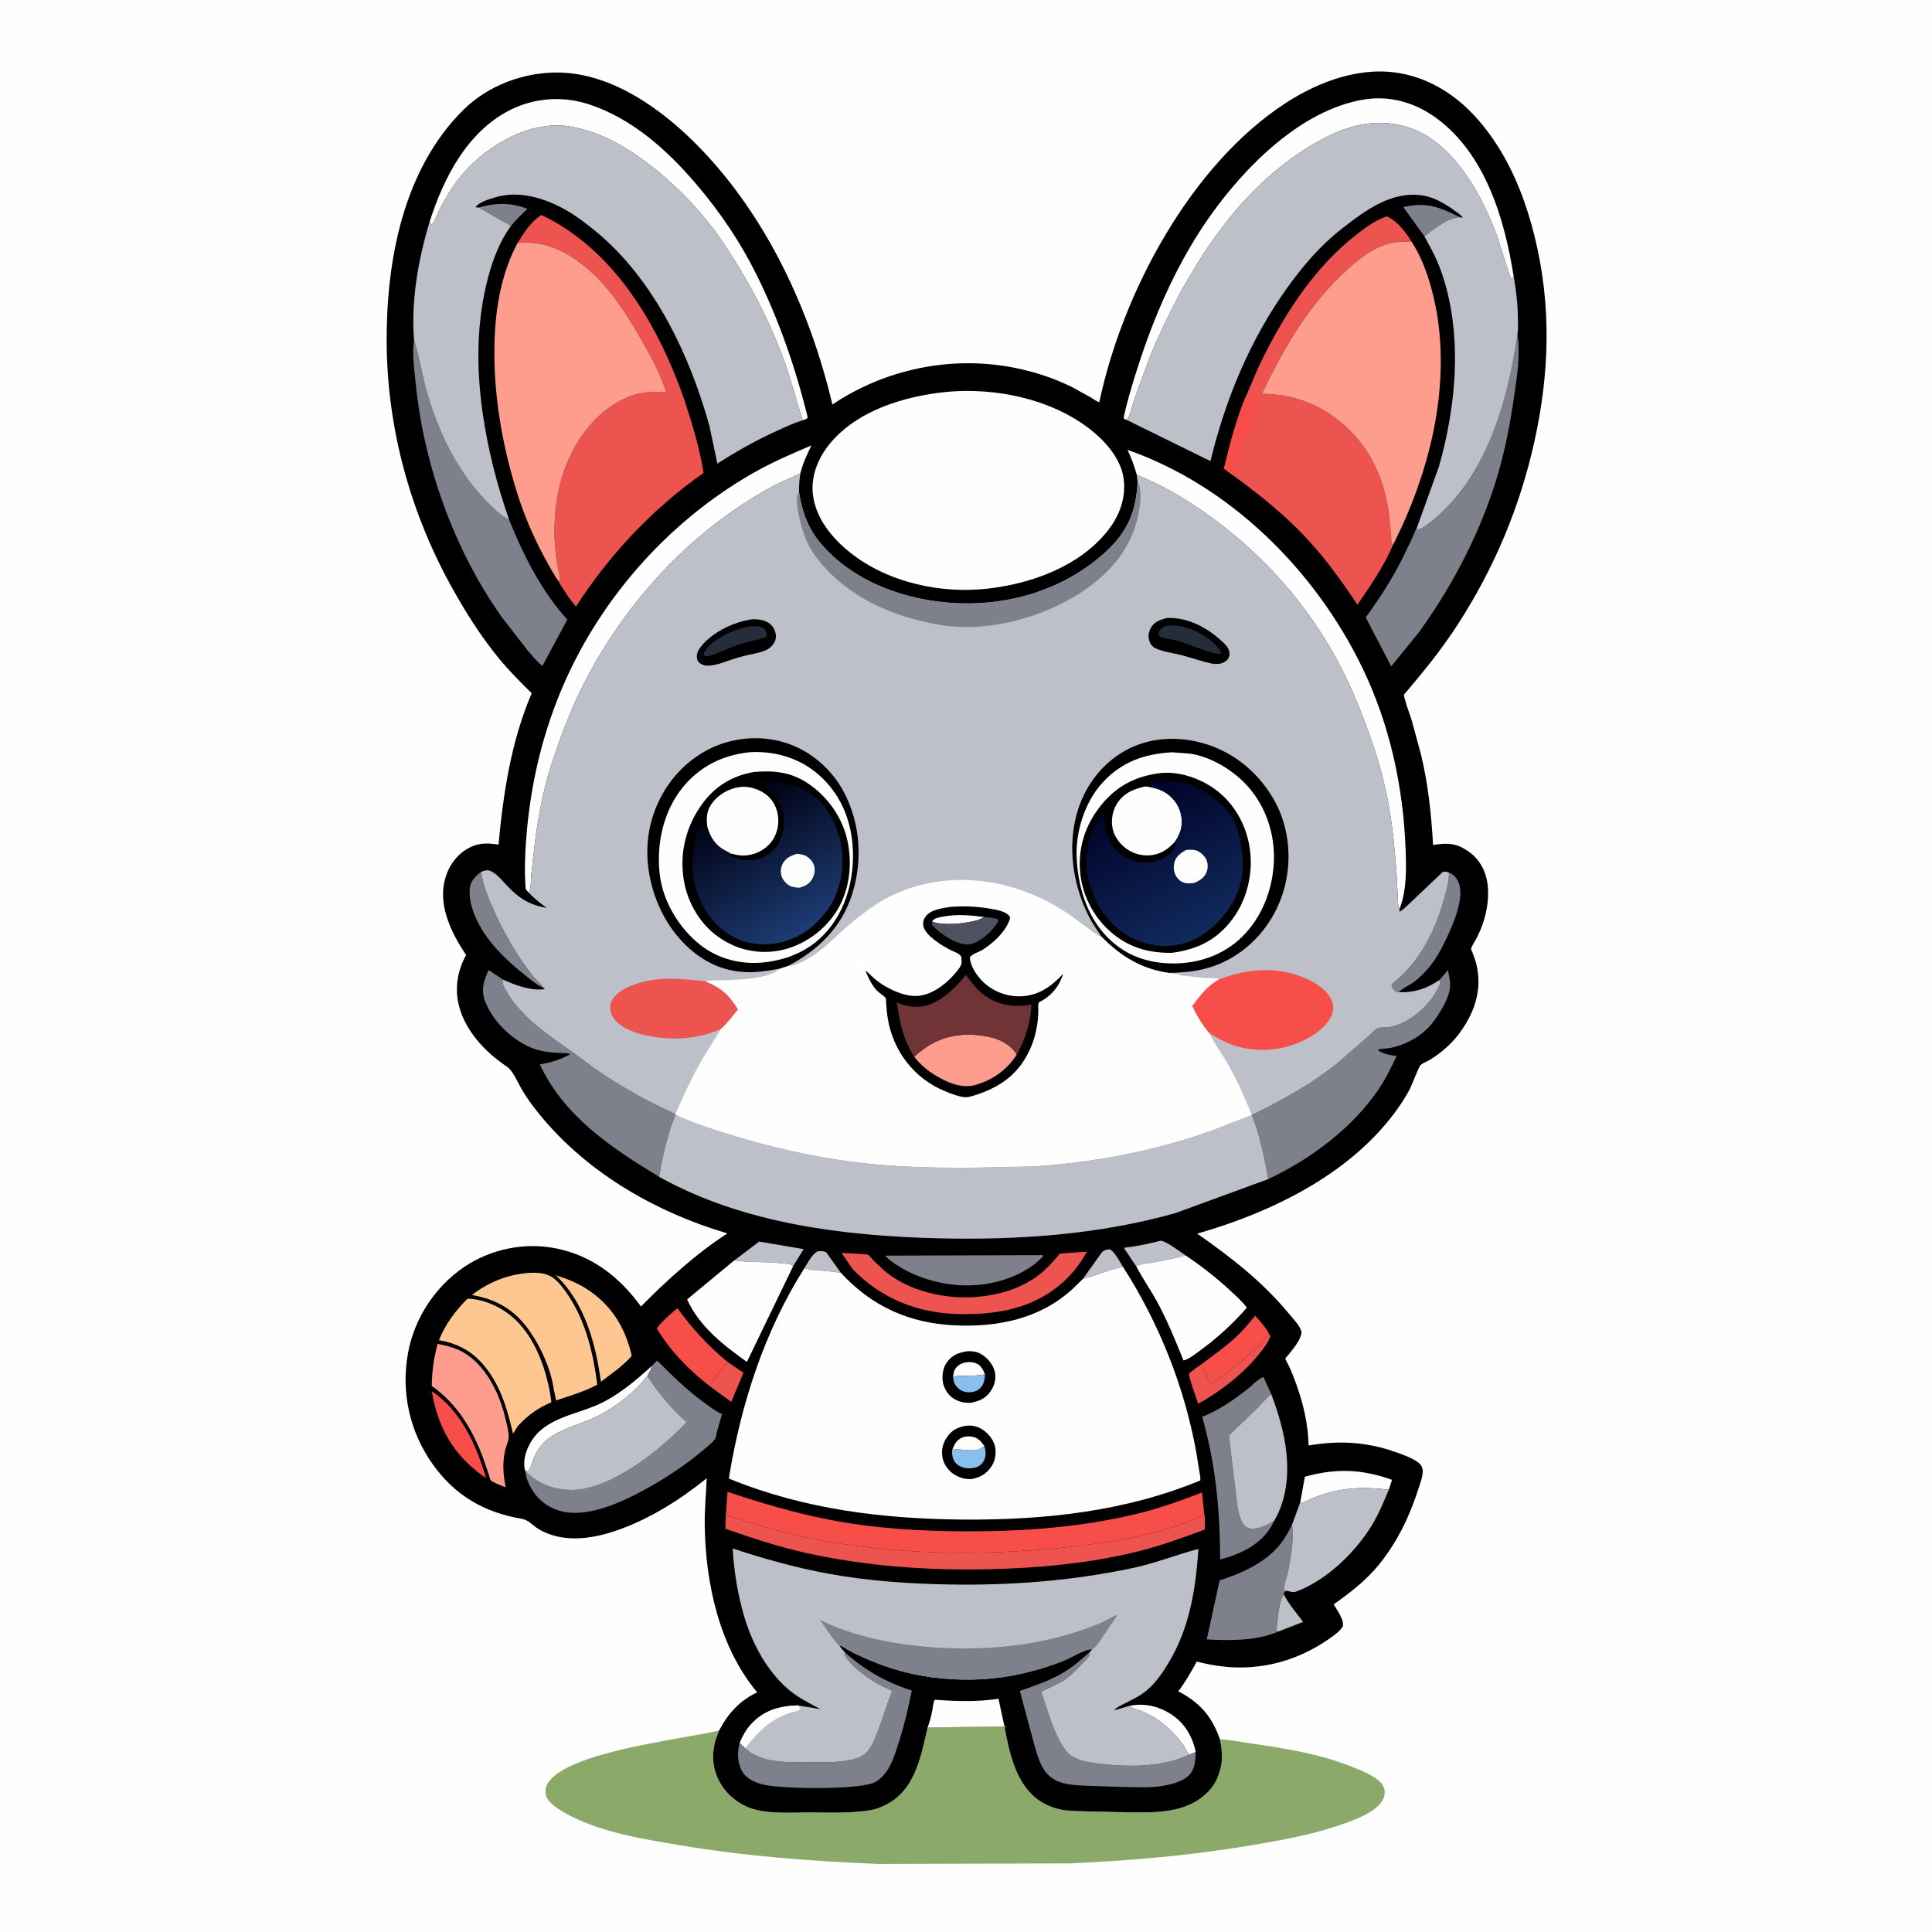 <svg version="1.1" xmlns="http://www.w3.org/2000/svg" style="display: block;" viewBox="0 0 2048 2048" width="1024" height="1024">
<defs>
	<linearGradient id="Gradient1" gradientUnits="userSpaceOnUse" x1="774.963" y1="848.411" x2="855.625" y2="985.695">
		<stop class="stop0" offset="0" stop-opacity="1" stop-color="rgb(0,0,17)"/>
		<stop class="stop1" offset="1" stop-opacity="1" stop-color="rgb(28,60,116)"/>
	</linearGradient>
	<linearGradient id="Gradient2" gradientUnits="userSpaceOnUse" x1="1199.32" y1="842.486" x2="1273.54" y2="989.196">
		<stop class="stop0" offset="0" stop-opacity="1" stop-color="rgb(0,3,40)"/>
		<stop class="stop1" offset="1" stop-opacity="1" stop-color="rgb(16,42,92)"/>
	</linearGradient>
</defs>
<path transform="translate(0,0)" fill="rgb(254,254,254)" d="M -0 -0 L 2048 0 L 2048 2048 L -0 2048 L -0 -0 z"/>
<path transform="translate(0,0)" fill="rgb(139,169,104)" d="M 1064.76 1830.11 C 1069.87 1857.77 1076.93 1891.87 1101.76 1908.72 C 1108.42 1913.24 1116.99 1916.68 1124.87 1918.27 C 1133.23 1919.96 1142.48 1919.67 1151 1920.11 L 1199.37 1921.19 C 1215.03 1921.27 1229.97 1921.46 1245.37 1918.11 C 1262.16 1914.46 1278.14 1905.53 1287.4 1890.59 C 1290.06 1886.3 1291.76 1881.86 1293.11 1877 L 1293.64 1875.13 C 1296.41 1865.15 1295.22 1853.81 1293.18 1843.79 C 1304.68 1844.32 1317.01 1846.8 1328.42 1848.47 C 1364.78 1853.81 1400.54 1859.51 1434.81 1873.53 C 1444.25 1877.39 1463.15 1884.42 1467 1894.98 C 1468.64 1899.47 1467.86 1904.04 1465.65 1908.19 C 1458.25 1922.13 1430.88 1931.11 1416.57 1935.86 C 1385.55 1946.17 1352.71 1951.71 1320.52 1957.05 C 1258.99 1967.25 1196.58 1972.43 1134.31 1975.28 L 930.583 1975.87 C 860.479 1972.93 790.116 1967.68 720.875 1956.03 C 682.438 1949.56 640.318 1942.95 605.311 1925.19 C 597.379 1921.17 581.247 1912.56 578.766 1903.23 C 577.697 1899.21 578.436 1893.79 580.657 1890.26 C 601.668 1856.89 722.605 1843.74 762.221 1834.51 L 758.647 1844.08 C 754.026 1860.25 755.181 1875.84 763.752 1890.49 C 771.849 1904.32 786.105 1914.76 801.65 1918.5 C 819.33 1922.75 839.395 1921.26 857.535 1921.26 C 879.027 1921.25 902.874 1922.48 924.031 1918.56 C 931.209 1917.23 938.566 1913.82 944.685 1909.9 C 971.021 1892.98 976.809 1859.42 983.305 1831.2 L 1064.76 1830.11 z"/>
<path transform="translate(0,0)" fill="rgb(0,0,0)" d="M 762.221 1834.51 C 771.777 1816.39 783.809 1802.89 802.652 1793.94 C 762.609 1746.08 747.934 1678.6 747.046 1617.43 C 746.8 1600.43 748.441 1583.9 749.163 1566.98 C 721.586 1589.28 690.752 1608.87 657.324 1621.08 C 639.028 1627.77 618.994 1632.34 599.44 1630.19 C 589.395 1629.09 578.958 1625.89 570.326 1620.5 C 563.655 1616.33 560.614 1611.26 552.5 1609.88 C 512.721 1603.1 481.679 1584.85 458.22 1551.45 C 433.956 1516.91 425.01 1475.52 432.555 1434.07 C 439.196 1397.57 461.111 1364.11 491.708 1343.27 C 519.865 1324.09 555.679 1316.65 589.128 1323.29 C 627.565 1330.92 656.789 1353.64 679.422 1384.94 C 707.006 1357.05 738.052 1328.79 771.04 1307.48 C 692.39 1284.12 617.621 1240.54 566.877 1175.01 C 561.585 1168.18 556.876 1161.19 552.491 1153.75 C 548.319 1146.67 543.878 1135.01 537.1 1130.5 C 513.459 1114.77 491.099 1090.69 485.575 1061.94 C 482.317 1044.97 485.619 1027.39 494.112 1012.42 C 479.664 990.911 465.284 962.611 470.845 935.75 C 473.777 921.591 481.338 908.646 493.774 900.776 C 505.485 893.365 515.229 893.221 528.416 895.332 C 533.547 840.853 541.821 785.54 563.64 734.895 C 551.916 723.232 539.832 711.32 529.341 698.539 C 510.836 675.994 495.504 652.001 481.185 626.652 C 435.33 545.473 410.086 454.451 409.869 361.078 C 409.669 275.174 427.715 179.687 490.816 116.817 C 516.986 90.743 554.893 76.508 591.57 76.875 C 649.244 77.453 703.041 116.663 741.649 156.5 C 813.243 230.374 858.894 329.419 882.358 428.793 C 938.41 391.275 1007.8 376.791 1074.35 389.648 C 1095.83 393.798 1116.84 400.629 1136.44 410.35 L 1156.43 421.378 C 1158.9 422.86 1162.51 425.844 1165.34 426.167 C 1189.83 310.501 1261.9 174.716 1363.29 108.951 C 1398.91 85.852 1444.18 69.33 1487 78.195 C 1531.25 87.356 1563.26 116.954 1587.06 153.974 C 1605.89 183.257 1618.39 216.803 1626.72 250.497 C 1644.66 323.06 1642.69 394.555 1626.71 467.247 C 1611.4 536.878 1584.12 601.961 1545.4 661.795 C 1532.71 681.399 1518.63 699.974 1503.72 717.931 L 1491.17 732.967 C 1490.7 733.535 1488.3 736.03 1488.23 736.547 C 1488.07 737.762 1489.27 741.189 1489.6 742.465 C 1491.48 749.713 1494.35 756.719 1496.57 763.874 L 1506.36 800.043 C 1513.91 831.314 1517.32 863.687 1519.12 895.77 C 1534.26 893.163 1544.12 893.664 1556.96 902.799 C 1567.91 910.596 1574.63 922.199 1576.6 935.438 C 1579.53 955.185 1574.52 976.221 1565.61 993.863 C 1564.52 996.023 1559.46 1003.8 1559.4 1005.75 C 1559.38 1006.48 1560.66 1009.12 1560.93 1009.85 C 1562.53 1014.2 1564.19 1018.56 1565.24 1023.08 C 1571.54 1050.27 1562.3 1075.48 1545.78 1096.91 C 1537.64 1107.46 1527.56 1116.02 1516.32 1123.1 C 1513.37 1124.95 1508.62 1126.61 1506.11 1128.77 C 1503.8 1130.74 1496.65 1150.29 1494.52 1154.36 C 1489.69 1163.57 1483.83 1172.33 1477.59 1180.63 C 1428.32 1246.2 1346.39 1285.63 1269.13 1307.7 C 1305.13 1332.91 1338.34 1358.69 1366.48 1392.76 C 1371.19 1398.47 1377.72 1404.81 1379.72 1412 C 1378.99 1420.45 1371.3 1429.15 1366.19 1435.61 C 1365.59 1436.37 1362.68 1439.43 1362.52 1440.13 C 1362.41 1440.62 1366.19 1447.8 1366.63 1448.74 C 1369.46 1454.81 1371.89 1461.03 1374.14 1467.34 C 1381.67 1488.48 1386.68 1509.81 1387.19 1532.3 C 1418.59 1526.81 1448.35 1528.34 1478.59 1538.97 C 1486.51 1541.76 1495.23 1544.8 1502.28 1549.44 C 1505.13 1551.32 1507.43 1554.04 1507.98 1557.5 C 1508.94 1563.42 1505.71 1571.51 1503.93 1577.13 C 1494.61 1606.44 1481.95 1633.25 1462.68 1657.41 C 1448.86 1674.75 1431.69 1687.99 1413.73 1700.71 C 1417.33 1706.93 1424.97 1716.9 1423.5 1724.09 C 1419.89 1729.61 1414 1733.64 1408.65 1737.4 C 1390.86 1749.88 1369.81 1759.43 1348.5 1763.96 C 1321 1769.8 1295.65 1768.37 1268.61 1761.31 C 1262.57 1772.24 1256.67 1782.94 1249.01 1792.85 C 1272.01 1804.86 1284.64 1819.33 1293.18 1843.79 C 1295.22 1853.81 1296.41 1865.15 1293.64 1875.13 L 1293.11 1877 C 1291.76 1881.86 1290.06 1886.3 1287.4 1890.59 C 1278.14 1905.53 1262.16 1914.46 1245.37 1918.11 C 1229.97 1921.46 1215.03 1921.27 1199.37 1921.19 L 1151 1920.11 C 1142.48 1919.67 1133.23 1919.96 1124.87 1918.27 C 1116.99 1916.68 1108.42 1913.24 1101.76 1908.72 C 1076.93 1891.87 1069.87 1857.77 1064.76 1830.11 L 983.305 1831.2 C 976.809 1859.42 971.021 1892.98 944.685 1909.9 C 938.566 1913.82 931.209 1917.23 924.031 1918.56 C 902.874 1922.48 879.027 1921.25 857.535 1921.26 C 839.395 1921.26 819.33 1922.75 801.65 1918.5 C 786.105 1914.76 771.849 1904.32 763.752 1890.49 C 755.181 1875.84 754.026 1860.25 758.647 1844.08 L 762.221 1834.51 z"/>
<path transform="translate(0,0)" fill="rgb(190,192,201)" d="M 852.808 1344.17 C 856.376 1338.25 860.479 1330.16 866.5 1326.49 C 870.087 1326.18 872.534 1325.82 875.8 1327.5 L 891.269 1349.12 L 873.945 1347.06 C 867.16 1346.57 859.092 1346.91 852.808 1344.17 z"/>
<path transform="translate(0,0)" fill="rgb(190,192,201)" d="M 1360.86 1690.04 C 1366.55 1701.38 1373.98 1709.22 1381.38 1719.28 L 1354.73 1729.66 L 1353.1 1728.46 L 1353.22 1726.68 C 1353.73 1719.62 1356.12 1694.09 1360.86 1690.04 z"/>
<path transform="translate(0,0)" fill="rgb(190,192,201)" d="M 1147.97 1355.65 L 1166 1330.35 C 1169.24 1325.52 1170.5 1325.24 1176 1324.18 C 1181.26 1325.93 1187.52 1338.33 1190.55 1343.06 C 1176.29 1345.67 1162.16 1351.97 1147.97 1355.65 z"/>
<path transform="translate(0,0)" fill="rgb(126,129,140)" d="M 507.556 219.987 C 524.806 214.866 542.237 214.557 559.113 221.442 C 553.165 227.243 546.854 232.915 541.698 239.444 L 507.556 219.987 z"/>
<path transform="translate(0,0)" fill="rgb(237,83,79)" d="M 771.69 1444.04 L 788.122 1455.15 L 775.122 1486.09 L 751.759 1468.91 C 754.661 1466.15 756.716 1462.31 759.127 1459.09 C 763.057 1453.83 767.329 1448.93 771.69 1444.04 z"/>
<path transform="translate(0,0)" fill="rgb(254,254,254)" d="M 1197.04 1808.33 C 1212.54 1805.03 1227.83 1808.39 1241.16 1817 C 1255.74 1826.42 1264.11 1840.53 1267.54 1857.3 L 1259.87 1860.23 C 1259.41 1858.94 1258.88 1857.78 1258.23 1856.57 C 1247.91 1837.16 1225.96 1818.46 1204.76 1811.97 C 1202.11 1811.16 1200.09 1810.33 1197.76 1808.82 L 1197.04 1808.33 z"/>
<path transform="translate(0,0)" fill="rgb(126,129,140)" d="M 1509.9 250.435 L 1487.48 219.534 C 1511.93 213.914 1525.83 219.279 1547.23 230.204 C 1532.39 231.986 1521.62 241.979 1509.9 250.435 z"/>
<path transform="translate(0,0)" fill="rgb(190,192,201)" d="M 1204.3 1341.92 C 1203.77 1341.78 1192.46 1324.34 1191.29 1322.67 C 1204.88 1321.29 1216.84 1318.54 1230.01 1315.32 C 1234.36 1314.25 1252.26 1327.76 1256.76 1330.78 C 1245.25 1333.95 1233.56 1336.19 1221.82 1338.37 C 1216.28 1339.4 1209.44 1339.78 1204.3 1341.92 z"/>
<path transform="translate(0,0)" fill="rgb(190,192,201)" d="M 778.253 1336.15 L 804.791 1316.12 L 851.92 1324.14 L 840.814 1342.11 C 837.729 1339.26 831.328 1339.42 827.207 1338.99 C 810.945 1337.28 794.347 1338.37 778.253 1336.15 z"/>
<path transform="translate(0,0)" fill="rgb(237,83,79)" d="M 1345.24 1413.86 L 1346.7 1416.5 C 1343.94 1423.97 1338.57 1430.56 1333.56 1436.66 C 1316.44 1457.52 1293.69 1474.92 1270.15 1488.06 C 1266.87 1477.83 1262.04 1466.71 1260.32 1456.15 C 1264.43 1452.32 1268.96 1449.31 1273.61 1446.18 L 1283 1467.96 C 1288.68 1463.23 1295.1 1459.37 1301 1454.9 C 1311.7 1446.79 1321.94 1438.13 1331.57 1428.78 C 1336.41 1424.09 1341.55 1419.56 1345.24 1413.86 z"/>
<path transform="translate(0,0)" fill="rgb(248,78,73)" d="M 457.686 1474.8 C 488.49 1494.88 505.276 1532.49 515.2 1566.77 L 511.644 1564.32 C 480.195 1541.97 463.96 1512.18 457.686 1474.8 z"/>
<path transform="translate(0,0)" fill="rgb(254,254,254)" d="M 690.593 1448.38 C 690.556 1452.29 687.597 1455.02 686.188 1458.52 C 671.719 1477.33 646.91 1496.09 624.895 1505.03 C 610.147 1511.02 593.251 1515.7 580.564 1525.56 C 573.016 1531.43 568.314 1539.38 564.836 1548.18 C 563.526 1551.49 562.628 1556.7 560 1558.97 L 556.617 1558.74 C 555.736 1555.56 555.58 1552.29 555.815 1549 C 556.288 1542.34 558.645 1536.04 561.811 1530.22 C 577.389 1501.58 613.359 1499.84 639.749 1486.16 C 658.571 1476.41 674.883 1462.46 690.593 1448.38 z"/>
<path transform="translate(0,0)" fill="rgb(254,254,254)" d="M 1378.38 1592.28 L 1383.2 1565.39 C 1416.01 1556.27 1443.51 1557.19 1475.6 1568.7 L 1472.18 1579.19 C 1448.47 1576.29 1428.22 1576.42 1405.13 1583.21 C 1396.48 1585.76 1388.78 1589.17 1380.69 1593.07 C 1380.29 1593.26 1379.91 1593.78 1379.5 1593.64 C 1378.94 1593.45 1378.75 1592.73 1378.38 1592.28 z"/>
<path transform="translate(0,0)" fill="rgb(248,78,73)" d="M 1273.61 1446.18 C 1285.95 1436.8 1299 1427.68 1310.37 1417.14 C 1317.73 1410.32 1324.07 1402.54 1330.41 1394.8 C 1335.74 1400.42 1341.78 1406.91 1345.24 1413.86 C 1341.55 1419.56 1336.41 1424.09 1331.57 1428.78 C 1321.94 1438.13 1311.7 1446.79 1301 1454.9 C 1295.1 1459.37 1288.68 1463.23 1283 1467.96 L 1273.61 1446.18 z"/>
<path transform="translate(0,0)" fill="rgb(126,129,140)" d="M 575.929 1046.99 C 569.045 1044.08 563.32 1039.13 557.51 1034.5 C 544.866 1024.42 532.295 1013.33 521.952 1000.84 C 509.461 985.751 495.551 961.435 498.089 941.11 C 499.037 933.511 504.38 928.553 510.084 924.086 C 512.052 939.056 517.799 952.46 524.016 966.111 C 533.846 987.698 544.737 1007.34 558.753 1026.52 C 561.76 1030.64 564.871 1034.78 568.322 1038.54 C 571.021 1041.48 574.086 1043.35 575.929 1046.99 z"/>
<path transform="translate(0,0)" fill="rgb(254,254,254)" d="M 983.305 1831.2 C 985.513 1825.28 987.183 1818.97 988.362 1812.78 C 988.994 1809.46 989.114 1804.61 990.921 1801.8 C 1013.8 1803.47 1035.69 1804.25 1058.44 1800.73 L 1064.76 1830.11 L 983.305 1831.2 z"/>
<path transform="translate(0,0)" fill="rgb(126,129,140)" d="M 1535.92 925.045 C 1541.06 927.063 1544.27 930.652 1546.27 935.834 C 1553.05 953.388 1538.54 984.218 1530.71 1000.02 C 1524.83 1011.9 1518.18 1022.9 1508.69 1032.24 C 1505.27 1035.61 1501.65 1038.88 1497.75 1041.71 C 1494.47 1044.1 1484.35 1048.9 1483.09 1051.82 C 1481.31 1051.65 1479.61 1050.95 1478.24 1049.76 C 1476.56 1048.3 1475.38 1046.18 1475.08 1044 C 1478.92 1039.55 1483.81 1036.3 1487.93 1032.12 C 1510.12 1009.57 1523.05 981.259 1531.33 951.068 C 1533.67 942.563 1536.04 933.947 1535.92 925.045 z"/>
<path transform="translate(0,0)" fill="rgb(248,78,73)" d="M 751.759 1468.91 C 730.415 1452.37 710.027 1431.49 696.245 1408.22 C 701.955 1400.13 710.657 1393.27 718.02 1386.68 C 734.336 1408.81 750.398 1426.64 771.69 1444.04 C 767.329 1448.93 763.057 1453.83 759.127 1459.09 C 756.716 1462.31 754.661 1466.15 751.759 1468.91 z"/>
<path transform="translate(0,0)" fill="rgb(254,199,145)" d="M 589.156 1351.86 C 600.167 1355.33 610.488 1359.29 620.354 1365.38 C 647.452 1382.13 662.745 1406.77 669.712 1437.29 C 665.587 1442.12 660.654 1446.19 655.914 1450.4 L 637.004 1464.73 C 631.299 1423.98 620.027 1380.96 589.156 1351.86 z"/>
<path transform="translate(0,0)" fill="rgb(126,129,140)" d="M 1102.7 1330.49 L 1104.92 1330.42 L 1105.76 1331.5 C 1094.74 1343.76 1078.74 1352.08 1063.16 1356.9 C 1028.4 1367.65 990.505 1362.76 958.784 1345.94 C 953.255 1342.49 941.887 1336.26 938.759 1331.03 L 1102.7 1330.49 z"/>
<path transform="translate(0,0)" fill="rgb(126,129,140)" d="M 1350.68 1612.24 L 1347.78 1617.76 C 1336.2 1637.59 1314.69 1647.51 1293.47 1653.12 C 1293.19 1601.34 1288.69 1551.81 1274.36 1501.87 C 1291.15 1495.31 1306.59 1484.69 1320.85 1473.8 C 1326.16 1469.73 1333.26 1461.92 1339.28 1459.63 L 1347.58 1477.87 C 1341.82 1482.32 1337.31 1488.06 1332.18 1493.18 L 1302.66 1521.68 L 1309.43 1577.56 C 1310.67 1587.52 1311.25 1598.4 1314.29 1607.99 C 1315.45 1611.66 1317.41 1615.88 1320.53 1618.29 C 1323.71 1620.75 1327.66 1620.7 1331.52 1620.11 C 1338.97 1618.97 1344.26 1615.82 1350.68 1612.24 z"/>
<path transform="translate(0,0)" fill="rgb(237,83,79)" d="M 1140.05 1327.58 L 1152.13 1326.88 C 1145.89 1338.01 1138.83 1347.85 1129.53 1356.67 C 1097.64 1386.92 1057.97 1393.96 1015.57 1392.93 C 972.28 1391.87 933.528 1376.29 903.527 1344.94 L 892.045 1328.03 C 896.657 1328.73 918.56 1328.99 920.413 1330.23 C 922.045 1331.32 924.109 1334.25 925.548 1335.75 L 937.145 1346.71 C 962.617 1368.55 1001.82 1377.49 1034.76 1374.83 C 1058.19 1372.94 1082.09 1366.15 1100.95 1351.67 C 1109.5 1345.1 1116.61 1337.1 1123.53 1328.88 L 1140.05 1327.58 z"/>
<path transform="translate(0,0)" fill="rgb(254,157,142)" d="M 463.923 1424.55 C 475.27 1426.96 485.28 1429.3 495.007 1435.95 C 517.573 1451.38 530.518 1480.15 536.312 1506 C 537.546 1511.5 539.449 1518.37 539.237 1524 C 539.092 1527.86 536.665 1532.27 535.77 1536.12 C 532.351 1550.82 533.263 1561.9 536.017 1576.57 C 533.021 1575.51 521.673 1571.22 520.149 1568.95 C 519.255 1567.63 518.584 1564.35 518.036 1562.74 L 512.435 1546.36 C 501.083 1515.78 484.786 1488.08 457.724 1469.22 C 457.869 1453.5 459.862 1439.72 463.923 1424.55 z"/>
<path transform="translate(0,0)" fill="rgb(126,129,140)" d="M 1369.63 1616.19 C 1371.66 1632.51 1368.43 1651.56 1364.96 1667.57 C 1364.02 1671.89 1360.05 1682.39 1361.5 1685.79 L 1364.69 1686.36 L 1361.48 1687.48 L 1360.86 1690.04 C 1356.12 1694.09 1353.73 1719.62 1353.22 1726.68 L 1353.1 1728.46 L 1354.73 1729.66 C 1331.94 1739.52 1303.5 1739.19 1279.25 1737.83 L 1292.82 1675.36 L 1293.78 1675.04 C 1316.93 1667.31 1339.98 1657.24 1356.08 1638.18 C 1361.68 1631.54 1365.77 1623.92 1369.63 1616.19 z"/>
<path transform="translate(0,0)" fill="rgb(126,129,140)" d="M 1267.54 1857.3 C 1267.15 1865.07 1267.02 1872.53 1262.52 1879.25 C 1257.58 1886.64 1246.64 1890.07 1238.34 1891.94 L 1236.5 1892.33 C 1221.79 1895.65 1204.85 1894.42 1189.81 1894.25 L 1151 1892.97 C 1140.69 1892.4 1127.96 1892.05 1118.73 1886.98 C 1113.83 1884.29 1109.48 1880.5 1106.5 1875.76 C 1101.22 1867.36 1098.49 1856.52 1095.71 1847.04 L 1081.09 1792.48 C 1096.89 1786.83 1112.26 1781.84 1126.8 1773.25 C 1137.45 1766.96 1146.25 1759.22 1155.35 1750.95 C 1155.16 1752 1155 1754.7 1154.5 1755.51 C 1152.9 1758.11 1149.39 1761.04 1147.25 1763.33 C 1141.75 1769.23 1136.37 1775.18 1129.78 1779.9 C 1121.94 1785.51 1112.15 1788.63 1103.83 1793.48 C 1110.47 1812.8 1116.9 1837.91 1128.87 1854.5 L 1129.7 1855.67 C 1136.38 1864.73 1149.68 1867.54 1160.28 1868.99 C 1190.94 1873.17 1231.51 1874.23 1259.87 1860.23 L 1267.54 1857.3 z"/>
<path transform="translate(0,0)" fill="rgb(190,192,201)" d="M 1350.68 1612.24 C 1344.26 1615.82 1338.97 1618.97 1331.52 1620.11 C 1327.66 1620.7 1323.71 1620.75 1320.53 1618.29 C 1317.41 1615.88 1315.45 1611.66 1314.29 1607.99 C 1311.25 1598.4 1310.67 1587.52 1309.43 1577.56 L 1302.66 1521.68 L 1332.18 1493.18 C 1337.31 1488.06 1341.82 1482.32 1347.58 1477.87 C 1362.67 1517.36 1372.96 1563.47 1355.06 1603.82 L 1350.68 1612.24 z"/>
<path transform="translate(0,0)" fill="rgb(126,129,140)" d="M 895.399 1751.39 C 916.516 1770.46 939.534 1783.36 966.564 1792.08 C 962.924 1810.07 958.878 1827.54 953.326 1845.07 C 948.306 1860.92 943.653 1878.9 928.784 1888.52 C 914.564 1897.72 831.003 1896.3 812 1892.29 L 810.088 1891.9 C 801.659 1890.1 791.713 1886.07 787.055 1878.31 C 781.948 1869.8 781.142 1857.73 783.905 1848.39 L 784.2 1847.52 C 786.142 1849.34 788.353 1851.16 790.08 1853.18 C 793.102 1855.98 796.101 1858.48 799.869 1860.23 C 805.347 1862.78 811.156 1864.89 817.106 1865.97 C 831.11 1868.52 846.003 1868.12 860.183 1868.06 C 875.612 1868.01 896.387 1868.79 910.793 1862.79 C 914.398 1861.29 917.712 1859.12 920.166 1856.05 C 924.599 1850.52 927.409 1843.08 929.994 1836.52 C 935.733 1821.96 939.798 1806.84 945.891 1792.41 C 935.709 1787.86 926.416 1783.15 917.407 1776.55 C 911.409 1772.16 899.313 1762.04 896.022 1755.5 C 895.587 1754.64 895.557 1752.43 895.399 1751.39 z"/>
<path transform="translate(0,0)" fill="rgb(254,254,254)" d="M 778.253 1336.15 C 794.347 1338.37 810.945 1337.28 827.207 1338.99 C 831.328 1339.42 837.729 1339.26 840.814 1342.11 L 791.762 1443.68 C 766.534 1425.67 741.496 1406.36 728.358 1377.41 L 778.253 1336.15 z"/>
<path transform="translate(0,0)" fill="rgb(254,254,254)" d="M 1256.76 1330.78 C 1273.04 1341.64 1289.13 1354.21 1303.51 1367.5 C 1309.79 1373.3 1316.58 1379.36 1321.75 1386.17 C 1306.4 1403.64 1289.86 1418.84 1271 1432.44 C 1266.4 1435.76 1260.14 1440.89 1254.55 1442.15 C 1245.91 1420.71 1237.57 1400.12 1226.5 1379.73 C 1219.54 1366.91 1210.88 1354.87 1204.3 1341.92 C 1209.44 1339.78 1216.28 1339.4 1221.82 1338.37 C 1233.56 1336.19 1245.25 1333.95 1256.76 1330.78 z"/>
<path transform="translate(0,0)" fill="rgb(190,192,201)" d="M 1378.38 1592.28 C 1378.75 1592.73 1378.94 1593.45 1379.5 1593.64 C 1379.91 1593.78 1380.29 1593.26 1380.69 1593.07 C 1388.78 1589.17 1396.48 1585.76 1405.13 1583.21 C 1428.22 1576.42 1448.47 1576.29 1472.18 1579.19 C 1466.92 1591.62 1461.78 1604.26 1454.81 1615.86 C 1437.28 1645.04 1406.85 1674.73 1374.5 1686.96 C 1370.66 1688.42 1368.49 1687.38 1364.69 1686.36 L 1361.5 1685.79 C 1360.05 1682.39 1364.02 1671.89 1364.96 1667.57 C 1368.43 1651.56 1371.66 1632.51 1369.63 1616.19 L 1378.38 1592.28 z"/>
<path transform="translate(0,0)" fill="rgb(254,199,145)" d="M 495.638 1376.64 C 511.757 1377.15 527.789 1383.91 540.427 1393.82 C 567.226 1414.83 580.425 1453.72 584.47 1486.36 C 569.85 1492.92 559.986 1499.72 549.061 1511.56 L 543.825 1519.74 C 538.215 1496.06 532.401 1474.35 518.15 1454.12 C 504.633 1434.93 488.288 1424.6 465.298 1420.65 C 472.149 1403.62 482.652 1389.51 495.638 1376.64 z"/>
<path transform="translate(0,0)" fill="rgb(126,129,140)" d="M 690.593 1448.38 C 692.495 1446.13 694.335 1444.15 696.592 1442.25 C 712.202 1457.79 727.373 1472.85 745.183 1485.97 C 751.555 1490.66 758.144 1495.71 765.323 1499.11 L 760.199 1516.94 C 759.591 1519.44 759.22 1523.58 757.805 1525.61 C 754.895 1529.77 749.147 1533.99 745.248 1537.3 C 725.984 1553.65 703.857 1568.04 681.685 1580.05 C 657.869 1592.96 621.164 1609.66 593.57 1601.57 C 579.582 1597.47 568.907 1588.76 562.165 1575.93 C 559.692 1571.22 557.2 1565.33 557.114 1559.99 L 560.258 1562.75 C 573.823 1574.79 591.052 1580.04 608.969 1579.34 C 649.156 1577.77 701.847 1535.78 727.897 1507.46 C 711.837 1493.78 697.667 1476.17 686.188 1458.52 C 687.597 1455.02 690.556 1452.29 690.593 1448.38 z"/>
<path transform="translate(0,0)" fill="rgb(254,199,145)" d="M 559.418 1349.4 C 568.67 1348.77 579.081 1349 586.707 1354.86 C 593.479 1360.06 598.731 1367.59 603.354 1374.67 C 621.254 1402.1 629.109 1435.74 633.13 1467.81 C 619.532 1475.13 604.091 1479.59 589.492 1484.52 L 586.927 1472.23 C 583.863 1450.97 573.255 1427.73 560.949 1410.28 C 545.609 1388.53 526.282 1377.18 500.204 1372.78 C 518.116 1359.14 537.031 1351.38 559.418 1349.4 z"/>
<path transform="translate(0,0)" fill="rgb(237,83,79)" d="M 1276.46 1604.27 C 1277.9 1608.42 1277 1616.79 1277.12 1621.42 C 1254.47 1629.77 1231.79 1638.17 1208.34 1644.06 C 1156.45 1657.09 1101.88 1662.25 1048.5 1663.44 C 983.345 1664.91 918.104 1660.3 854.387 1646.16 C 825.072 1639.66 797.202 1630.44 768.93 1620.51 L 769.549 1604.21 C 771.41 1606.74 773.174 1607.14 776 1608.05 C 808.519 1618.52 842.3 1628.17 876 1633.96 C 962.548 1648.85 1051.89 1649.04 1139 1639.24 C 1184.6 1634.11 1233.68 1625.8 1275.47 1606.08 L 1276.46 1604.27 z"/>
<path transform="translate(0,0)" fill="rgb(190,192,201)" d="M 556.617 1558.74 L 560 1558.97 C 562.628 1556.7 563.526 1551.49 564.836 1548.18 C 568.314 1539.38 573.016 1531.43 580.564 1525.56 C 593.251 1515.7 610.147 1511.02 624.895 1505.03 C 646.91 1496.09 671.719 1477.33 686.188 1458.52 C 697.667 1476.17 711.837 1493.78 727.897 1507.46 C 701.847 1535.78 649.156 1577.77 608.969 1579.34 C 591.052 1580.04 573.823 1574.79 560.258 1562.75 L 557.114 1559.99 L 556.617 1558.74 z"/>
<path transform="translate(0,0)" fill="rgb(254,254,254)" d="M 455.366 235.289 C 469.959 189.189 494.913 140.226 539.77 117.101 C 565.979 103.589 596.502 101.384 624.454 110.64 C 670.385 125.851 707.209 158.998 738.003 195.133 C 763.131 224.619 784.533 256.102 801.775 290.83 C 825.833 339.287 843.128 389.528 856.14 442 L 855.5 443.698 L 850.87 445.64 L 834.749 392.17 C 818.034 343.483 793.21 295.987 764.041 253.622 C 744.648 225.456 721.994 201.696 695.513 180.125 C 669.024 158.548 639.353 140.34 605.315 134.225 C 557.504 125.637 503.694 161.141 478.732 199.984 C 474.127 207.15 469.735 214.437 465.915 222.055 C 463.955 225.964 460.577 236.102 457.5 238.235 L 455.366 235.289 z"/>
<path transform="translate(0,0)" fill="rgb(254,254,254)" d="M 560.387 946.263 L 557.217 942.5 C 555.609 921.167 556.761 899.053 558.788 877.786 C 563.416 829.235 574.602 781.525 592.958 736.316 C 632.466 639.01 705.89 554.659 797.012 502.206 C 817.307 490.524 838.526 481.295 860.061 472.211 C 855.241 482.588 851.238 490.407 848.462 501.741 L 823.779 513.122 C 813.44 518.284 803.33 524.32 793.557 530.478 C 717.323 578.517 655.23 650.635 615.59 731.335 C 602.812 757.349 592.815 784.72 583.946 812.281 C 575.636 838.106 570.638 865.642 567.055 892.5 L 563.072 928.544 C 562.602 933.683 563.234 941.954 560.387 946.263 z"/>
<path transform="translate(0,0)" fill="rgb(254,254,254)" d="M 1205.02 503.376 C 1202.55 494.022 1199.26 485.657 1195.21 476.88 C 1304.54 515.142 1394.58 605.105 1444.38 708.332 C 1473.29 768.262 1487.56 834.177 1490 900.52 C 1490.73 920.114 1491.21 941.72 1484.67 960.436 L 1483.76 962.975 C 1481.81 960.48 1482.01 957.066 1481.83 954.018 L 1480.53 928.125 C 1478.8 903.048 1476.43 877.757 1472.01 853 C 1464.96 813.531 1451.19 774.004 1435.51 737.196 C 1404.94 665.458 1356.83 604.439 1295.28 556.749 C 1267.57 535.275 1237.6 516.51 1205.02 503.376 z"/>
<path transform="translate(0,0)" fill="rgb(126,129,140)" d="M 698.618 1247.42 C 648.152 1216.81 598.21 1183.68 572.255 1128.39 C 584.197 1126.16 593.957 1123.49 604.593 1117.4 C 601.037 1115.8 593.571 1116.36 589.5 1116.04 C 579.813 1115.28 570.798 1113.99 561.818 1110.07 C 541.694 1101.29 522.136 1082.16 514.26 1061.5 C 509.557 1049.16 512.836 1039.67 517.969 1028.28 L 533.028 1038.32 C 531.805 1043.03 535.129 1047.84 537.538 1051.95 C 553.828 1079.74 584.591 1099.52 610.22 1117.69 L 632 1133.89 C 658.621 1151.95 686.629 1167.95 716.085 1180.93 L 715.929 1181.69 C 707.415 1202.63 702.516 1225.21 698.618 1247.42 z"/>
<path transform="translate(0,0)" fill="rgb(254,254,254)" d="M 1194.15 445.046 C 1192.14 444.453 1192.34 444.409 1191.03 443 C 1195.72 421.579 1202.33 400.39 1209.25 379.59 C 1226.85 326.674 1250.73 274.14 1283.1 228.529 C 1320.44 175.91 1379.67 116.408 1445.61 105.521 C 1473.28 100.952 1499.93 108.664 1522.5 125.134 C 1574.54 163.114 1595.12 232.537 1604.57 293.201 L 1602.5 295.65 C 1601.01 294.075 1600.86 293.022 1600.16 291 L 1599.66 289.661 L 1587.66 252.12 C 1574.35 215.287 1552.35 172.642 1520 149.153 L 1518.46 148.016 C 1497.34 132.629 1471.22 127.589 1445.6 131.682 C 1426.75 134.694 1408.76 143.096 1392.41 152.655 C 1350.01 177.45 1315.44 212.538 1287.13 252.424 C 1259.8 290.949 1237.98 332.641 1219.72 376.118 L 1202.49 422.97 C 1200.57 428.546 1198.1 441.113 1194.15 445.046 z"/>
<path transform="translate(0,0)" fill="rgb(126,129,140)" d="M 1525.86 1038.91 L 1534.88 1028.34 C 1535.85 1033.56 1537.33 1039.38 1537.2 1044.7 C 1536.89 1056.7 1527.8 1071.12 1521.18 1080.73 C 1510.26 1096.57 1491.77 1107.48 1473 1111.02 L 1461.04 1112.28 L 1461.3 1113.69 C 1467.37 1117.67 1473.5 1118.32 1480.49 1119.43 C 1474.66 1131.54 1468.97 1143.5 1461.41 1154.66 C 1433.36 1196.06 1389.26 1228.67 1344.45 1249.88 C 1340.1 1226.83 1335.84 1203.84 1327 1181.99 C 1358.17 1166.75 1389.11 1149.7 1416.43 1128.15 L 1449.94 1099 C 1452.83 1096.48 1457.04 1091.68 1460.33 1089.99 C 1462.55 1088.85 1469.68 1089.31 1472.57 1088.87 C 1476.44 1088.28 1480.5 1086.91 1484.1 1085.41 C 1501.38 1078.2 1519.04 1061.29 1526.1 1043.72 C 1527.08 1041.28 1526.87 1041.35 1525.86 1038.91 z"/>
<path transform="translate(0,0)" fill="rgb(248,78,73)" d="M 769.549 1604.21 L 771.237 1581.39 C 806.61 1593.23 842.341 1603.8 879 1610.93 C 926.85 1620.24 975.441 1623.15 1024.1 1623.27 C 1085.37 1623.42 1145.97 1619.02 1205.65 1604.56 C 1229.13 1598.87 1251.66 1590.77 1274.17 1582.14 L 1276.46 1604.27 L 1275.47 1606.08 C 1233.68 1625.8 1184.6 1634.11 1139 1639.24 C 1051.89 1649.04 962.548 1648.85 876 1633.96 C 842.3 1628.17 808.519 1618.52 776 1608.05 C 773.174 1607.14 771.41 1606.74 769.549 1604.21 z"/>
<path transform="translate(0,0)" fill="rgb(126,129,140)" d="M 1501.42 560.837 L 1502.05 561.222 C 1506.25 561.129 1510.75 557.686 1514.1 555.161 C 1574.71 509.42 1598.47 426.191 1608.53 354.442 C 1611.93 375.706 1608 399.954 1604.88 421.086 C 1600.74 449.248 1595.58 476.799 1587.44 504.113 C 1569.73 563.495 1540.32 620.23 1504.03 670.287 L 1474.75 706.347 L 1447.72 654.452 C 1462.22 634.761 1475.06 614.642 1486.2 592.875 L 1497.68 568.951 C 1498.32 567.526 1500.4 561.588 1501.42 560.837 z"/>
<path transform="translate(0,0)" fill="rgb(126,129,140)" d="M 438.941 360.465 L 439.322 361.674 C 444.922 379.896 447.636 399.191 453.069 417.606 C 465.418 459.458 485.136 500.382 516.033 531.711 C 522.337 538.103 529.157 545.041 536.956 549.555 L 539.64 550.862 C 554.691 588.21 574.005 626.785 601.377 656.799 L 574.925 705.963 C 569.213 701.323 564.001 694.959 559.206 689.343 L 532.446 654.919 C 481.647 583.5 449.26 493.265 440.646 406.244 C 439.236 391.993 436.591 374.435 438.941 360.465 z"/>
<path transform="translate(0,0)" fill="rgb(237,83,79)" d="M 548.669 257.487 C 555.221 246.935 563.123 234.422 574.025 227.868 C 651.35 264.857 697.648 344.729 725.109 422.822 L 725.474 423.867 C 733.724 449.255 741.665 474.939 745.829 501.363 C 692.153 538.728 645.907 588.158 610.529 643 C 605.233 636.759 600.752 630.437 596.466 623.47 C 595.424 621.777 592.947 618.577 592.568 616.756 C 594.018 613.636 593.548 611.297 592.766 608.01 C 587.208 584.651 586.527 558.661 589.542 534.901 C 594.398 496.637 611.984 457.961 643.034 434.069 C 661.868 419.577 682.666 413.008 706.431 415.999 C 700.379 397.225 690.254 378.252 680.462 361.15 C 665.125 334.364 647.092 305.51 623.318 285.359 C 601.002 266.444 578.653 254.978 548.669 257.487 z"/>
<path transform="translate(0,0)" fill="rgb(237,83,79)" d="M 1320.28 421.227 L 1334.22 388.742 C 1359.07 337.051 1390.94 285.678 1436.47 249.793 C 1446.97 241.524 1457.29 233.731 1469.98 229.275 C 1481.43 234.637 1489.79 245.338 1496.14 255.957 C 1487.61 256.033 1479.28 256.182 1471.02 258.513 C 1449.58 264.561 1430.12 283.22 1414.86 298.719 C 1381.27 332.857 1358.36 374.89 1337.5 417.493 C 1375.02 417.752 1406.22 431.234 1432.62 458.091 C 1455.3 481.166 1467.62 511.511 1472.15 543.198 L 1474.64 568.403 C 1474.86 571.507 1474.48 575.447 1476.44 577.975 C 1467.23 599.869 1452.33 621.548 1438.92 641.055 C 1423.3 617.485 1406.85 594.485 1387.75 573.556 C 1363.75 547.253 1336.58 525.395 1307.92 504.467 L 1297.41 496.706 C 1303.44 471.827 1310.38 444.914 1320.28 421.227 z"/>
<path transform="translate(0,0)" fill="rgb(248,78,73)" d="M 1320.28 421.227 C 1324.23 422.644 1334.07 418.194 1338.63 416.976 C 1331.51 432.612 1325.86 448.794 1320.21 465.005 C 1315.68 477.998 1310.51 490.907 1307.92 504.467 L 1297.41 496.706 C 1303.44 471.827 1310.38 444.914 1320.28 421.227 z"/>
<path transform="translate(0,0)" fill="rgb(254,157,142)" d="M 1476.44 577.975 C 1474.48 575.447 1474.86 571.507 1474.64 568.403 L 1472.15 543.198 C 1467.62 511.511 1455.3 481.166 1432.62 458.091 C 1406.22 431.234 1375.02 417.752 1337.5 417.493 C 1358.36 374.89 1381.27 332.857 1414.86 298.719 C 1430.12 283.22 1449.58 264.561 1471.02 258.513 C 1479.28 256.182 1487.61 256.033 1496.14 255.957 C 1505.82 270.412 1512.36 287.919 1517.04 304.625 C 1530.71 353.479 1529.75 406.516 1519.73 456 C 1511.26 497.853 1495.88 539.948 1476.44 577.975 z"/>
<path transform="translate(0,0)" fill="rgb(254,157,142)" d="M 548.669 257.487 C 578.653 254.978 601.002 266.444 623.318 285.359 C 647.092 305.51 665.125 334.364 680.462 361.15 C 690.254 378.252 700.379 397.225 706.431 415.999 C 682.666 413.008 661.868 419.577 643.034 434.069 C 611.984 457.961 594.398 496.637 589.542 534.901 C 586.527 558.661 587.208 584.651 592.766 608.01 C 593.548 611.297 594.018 613.636 592.568 616.756 C 586.947 609.057 582.135 599.937 577.564 591.571 C 565.071 568.704 554.591 543.793 547.02 518.847 C 531.421 467.443 522.44 414.092 524.294 360.254 C 525.52 324.677 531.77 289.139 548.669 257.487 z"/>
<path transform="translate(0,0)" fill="rgb(190,192,201)" d="M 715.929 1181.69 C 737.788 1191.87 761.895 1199.23 785 1206.09 C 828.586 1219.02 874.292 1228.7 919.54 1233.43 C 954.177 1237.05 988.885 1237.78 1023.68 1237.88 L 1096.2 1236.43 C 1160.63 1232.19 1226.33 1219.63 1287.04 1197.5 L 1327 1181.99 C 1335.84 1203.84 1340.1 1226.83 1344.45 1249.88 L 1245.73 1286.04 C 1164.37 1308.92 1078.14 1314.78 993.923 1312.64 C 893.8 1310.09 787.43 1297.02 698.618 1247.42 C 702.516 1225.21 707.415 1202.63 715.929 1181.69 z"/>
<path transform="translate(0,0)" fill="rgb(254,254,254)" d="M 1003.77 415.41 L 1004.22 415.341 C 1055.31 410.778 1113.51 422.723 1154.68 454.379 C 1171.44 467.265 1188.58 486.3 1191.21 508.15 C 1193.61 527.996 1186.65 546.804 1174.45 562.298 C 1144.73 600.05 1094.52 618.318 1048.24 623.832 C 998.142 629.834 941.924 617.807 901.891 586.307 C 882.172 570.791 864.472 549.415 861.652 523.675 C 859.531 504.309 867.37 485.384 879.475 470.561 C 908.631 434.857 959.611 419.676 1003.77 415.41 z"/>
<path transform="translate(0,0)" fill="rgb(190,192,201)" d="M 1194.15 445.046 C 1198.1 441.113 1200.57 428.546 1202.49 422.97 L 1219.72 376.118 C 1237.98 332.641 1259.8 290.949 1287.13 252.424 C 1315.44 212.538 1350.01 177.45 1392.41 152.655 C 1408.76 143.096 1426.75 134.694 1445.6 131.682 C 1471.22 127.589 1497.34 132.629 1518.46 148.016 L 1520 149.153 C 1552.35 172.642 1574.35 215.287 1587.66 252.12 L 1599.66 289.661 L 1600.16 291 C 1600.86 293.022 1601.01 294.075 1602.5 295.65 L 1604.57 293.201 C 1607.31 307.916 1608.93 323.705 1609.06 338.652 C 1609.1 343.732 1609.55 349.492 1608.53 354.442 C 1598.47 426.191 1574.71 509.42 1514.1 555.161 C 1510.75 557.686 1506.25 561.129 1502.05 561.222 L 1501.42 560.837 L 1525.18 495.021 C 1544.21 429.142 1550.9 351.406 1527.01 285.754 C 1522.51 273.381 1516.23 261.933 1509.9 250.435 C 1521.62 241.979 1532.39 231.986 1547.23 230.204 L 1550.71 230.752 C 1548.35 227.514 1544.91 225.412 1541.69 223.083 C 1531.91 216 1519.86 208.841 1507.64 207.111 C 1474.63 202.438 1447.32 223.036 1422.65 242.248 C 1399.68 260.127 1381.42 281.503 1364.55 305.046 C 1325.11 360.068 1299 423.174 1283.14 488.783 L 1194.15 445.046 z"/>
<path transform="translate(0,0)" fill="rgb(190,192,201)" d="M 455.366 235.289 L 457.5 238.235 C 460.577 236.102 463.955 225.964 465.915 222.055 C 469.735 214.437 474.127 207.15 478.732 199.984 C 503.694 161.141 557.504 125.637 605.315 134.225 C 639.353 140.34 669.024 158.548 695.513 180.125 C 721.994 201.696 744.648 225.456 764.041 253.622 C 793.21 295.987 818.034 343.483 834.749 392.17 L 850.87 445.64 C 841.675 448.19 832.296 452.773 823.585 456.706 C 801.463 466.696 780.843 478.401 760.433 491.458 L 752.037 451.654 C 731.249 376.16 692.938 295.673 631.464 245.2 C 621.254 236.817 610.686 228.701 599.132 222.234 C 577.187 209.952 550.458 201.714 525.5 209.005 C 519.536 210.747 507.077 214.386 504.167 219.724 L 507.556 219.987 L 541.698 239.444 C 530.145 254.832 522.547 274.902 517.59 293.369 C 505.043 340.108 504.755 389.142 511.5 436.822 C 517.037 475.966 526.663 513.545 539.64 550.862 L 536.956 549.555 C 529.157 545.041 522.337 538.103 516.033 531.711 C 485.136 500.382 465.418 459.458 453.069 417.606 C 447.636 399.191 444.922 379.896 439.322 361.674 L 438.941 360.465 C 435.466 319.596 443.502 274.22 455.366 235.289 z"/>
<path transform="translate(0,0)" fill="rgb(190,192,201)" d="M 845.55 1807.78 L 869.508 1811.69 C 859.495 1806.26 848.52 1800.84 839.5 1793.86 C 814.512 1774.5 797.841 1743.61 788.964 1713.77 C 782.09 1690.66 777.974 1665.48 776.67 1641.41 C 809.868 1652.45 843.401 1661.74 877.826 1668.11 C 919.319 1675.78 962.527 1678.8 1004.66 1679.58 C 1070.92 1680.81 1136.35 1675.89 1201.23 1662.06 C 1225.05 1656.98 1247.05 1648.05 1270.4 1641.92 C 1267.49 1684.25 1261.18 1725.09 1239.04 1762.15 C 1232.76 1772.66 1225.77 1782.99 1216.5 1791.12 C 1209.71 1797.08 1201.46 1801.01 1193.49 1805.09 C 1190.01 1806.88 1183.45 1809.73 1181.2 1812.98 L 1197.04 1808.33 L 1197.76 1808.82 C 1200.09 1810.33 1202.11 1811.16 1204.76 1811.97 C 1225.96 1818.46 1247.91 1837.16 1258.23 1856.57 C 1258.88 1857.78 1259.41 1858.94 1259.87 1860.23 C 1231.51 1874.23 1190.94 1873.17 1160.28 1868.99 C 1149.68 1867.54 1136.38 1864.73 1129.7 1855.67 L 1128.87 1854.5 C 1116.9 1837.91 1110.47 1812.8 1103.83 1793.48 C 1112.15 1788.63 1121.94 1785.51 1129.78 1779.9 C 1136.37 1775.18 1141.75 1769.23 1147.25 1763.33 C 1149.39 1761.04 1152.9 1758.11 1154.5 1755.51 C 1155 1754.7 1155.16 1752 1155.35 1750.95 L 1157.88 1748.3 C 1150.75 1747.49 1135.33 1757.27 1128.23 1760.15 C 1114.3 1765.79 1099.76 1770.32 1085.11 1773.71 C 1055.78 1780.5 1026.92 1781.99 996.959 1779.08 C 968.786 1776.36 941.763 1768.96 915.973 1757.31 C 910.279 1754.73 904.455 1752.12 899 1749.07 C 896.315 1747.57 893.697 1745.16 890.694 1744.5 L 889.533 1744.37 L 895.399 1751.39 C 895.557 1752.43 895.587 1754.64 896.022 1755.5 C 899.313 1762.04 911.409 1772.16 917.407 1776.55 C 926.416 1783.15 935.709 1787.86 945.891 1792.41 C 939.798 1806.84 935.733 1821.96 929.994 1836.52 C 927.409 1843.08 924.599 1850.52 920.166 1856.05 C 917.712 1859.12 914.398 1861.29 910.793 1862.79 C 896.387 1868.79 875.612 1868.01 860.183 1868.06 C 846.003 1868.12 831.11 1868.52 817.106 1865.97 C 811.156 1864.89 805.347 1862.78 799.869 1860.23 C 796.101 1858.48 793.102 1855.98 790.08 1853.18 C 788.353 1851.16 786.142 1849.34 784.2 1847.52 C 787.105 1840.32 790.709 1833.77 795.943 1828 C 809.532 1813.02 826.028 1808.46 845.55 1807.78 z"/>
<path transform="translate(0,0)" fill="rgb(254,254,254)" d="M 784.2 1847.52 C 787.105 1840.32 790.709 1833.77 795.943 1828 C 809.532 1813.02 826.028 1808.46 845.55 1807.78 L 848.505 1810.75 C 847.311 1812.32 847.159 1813.33 845.17 1813.73 C 820.856 1818.58 804.42 1834.24 790.08 1853.18 C 788.353 1851.16 786.142 1849.34 784.2 1847.52 z"/>
<path transform="translate(0,0)" fill="rgb(126,129,140)" d="M 889.533 1744.37 C 881.396 1736.34 875.862 1726.1 868.867 1717.08 C 902.613 1733.46 939.576 1741.47 976.79 1745.13 C 1033.47 1750.7 1093.16 1746.48 1147.23 1727.8 C 1155.54 1724.93 1163.73 1721.81 1171.7 1718.09 C 1174.83 1716.63 1181.46 1712.04 1184.6 1711.97 L 1168.34 1736.02 C 1165.47 1740.24 1162.28 1745.65 1157.88 1748.3 C 1150.75 1747.49 1135.33 1757.27 1128.23 1760.15 C 1114.3 1765.79 1099.76 1770.32 1085.11 1773.71 C 1055.78 1780.5 1026.92 1781.99 996.959 1779.08 C 968.786 1776.36 941.763 1768.96 915.973 1757.31 C 910.279 1754.73 904.455 1752.12 899 1749.07 C 896.315 1747.57 893.697 1745.16 890.694 1744.5 L 889.533 1744.37 z"/>
<path transform="translate(0,0)" fill="rgb(254,254,254)" d="M 1190.55 1343.06 C 1228.81 1403.08 1255.43 1469.48 1268.14 1539.61 L 1271.47 1560.28 C 1271.88 1563.14 1272.81 1566.58 1272.29 1569.38 C 1192.79 1602.2 1107.58 1611.37 1022.25 1610.81 C 936.86 1610.25 853.031 1600.13 773.318 1567.62 L 772.683 1566.77 C 785.197 1489.21 810.329 1410.85 852.808 1344.17 C 859.092 1346.91 867.16 1346.57 873.945 1347.06 L 891.269 1349.12 C 924.142 1384.91 963.938 1402.74 1012.41 1404.94 C 1058.15 1407.01 1102.72 1397.9 1137.31 1366.03 L 1147.97 1355.65 C 1162.16 1351.97 1176.29 1345.67 1190.55 1343.06 z"/>
<path transform="translate(0,0)" fill="rgb(0,0,0)" d="M 1026.11 1432.28 C 1030.66 1432.25 1035.48 1432.8 1039.5 1435.07 C 1046.46 1439 1052.65 1446.15 1054.54 1454.03 C 1056.32 1461.49 1054.16 1468.89 1049.88 1475.05 C 1044.48 1482.83 1037.69 1485.23 1028.92 1487.04 C 1022.23 1487.33 1015.95 1485.96 1010.3 1482.2 C 1004.98 1478.67 1000.84 1471.92 999.582 1465.71 C 998.257 1459.16 999.474 1450.06 1003.43 1444.5 C 1009.52 1435.95 1016.25 1433.81 1026.11 1432.28 z"/>
<path transform="translate(0,0)" fill="rgb(254,254,254)" d="M 1010.27 1459.13 L 1011.24 1454 C 1012.28 1450.33 1015.35 1447.43 1018.71 1445.79 C 1023.24 1443.59 1029.23 1443.24 1034 1444.93 C 1040.1 1447.09 1041.62 1451.3 1044.14 1456.82 C 1032.98 1459.18 1021.52 1457.72 1010.27 1459.13 z"/>
<path transform="translate(0,0)" fill="rgb(136,191,237)" d="M 1044.14 1456.82 C 1043.78 1462.6 1043.11 1467.93 1038.5 1471.99 C 1034.71 1475.33 1029.54 1476.42 1024.62 1475.69 C 1019.49 1474.94 1015.87 1472.61 1012.87 1468.3 C 1010.95 1465.52 1010.63 1462.4 1010.27 1459.13 C 1021.52 1457.72 1032.98 1459.18 1044.14 1456.82 z"/>
<path transform="translate(0,0)" fill="rgb(0,0,0)" d="M 1023.66 1511.38 L 1024.15 1511.35 C 1029.65 1510.74 1034.57 1511.57 1039.5 1514.19 C 1046.25 1517.77 1052.8 1525.27 1054.64 1532.81 C 1056.29 1539.57 1055.21 1547.8 1051.48 1553.68 C 1046.19 1562.01 1039.72 1565.89 1030.26 1567.83 C 1023.36 1568.23 1018.02 1566.82 1012.07 1563.32 C 1005.88 1559.69 1000.89 1553.11 999.282 1546.06 C 997.444 1538 999.194 1530.14 1003.85 1523.44 C 1009.11 1515.86 1014.96 1513.05 1023.66 1511.38 z"/>
<path transform="translate(0,0)" fill="rgb(254,254,254)" d="M 1009.44 1536.82 C 1011.07 1532.49 1012.72 1528.79 1016.46 1525.89 C 1020.22 1522.96 1024.86 1522.24 1029.5 1522.79 C 1036.35 1523.6 1039.57 1527.53 1043.48 1532.8 C 1041.69 1533.82 1038.75 1536.07 1036.92 1536.61 C 1028.75 1539.01 1017.83 1535.34 1009.44 1536.82 z"/>
<path transform="translate(0,0)" fill="rgb(136,191,237)" d="M 1043.48 1532.8 C 1044.94 1538.62 1045.74 1543.32 1042.71 1548.8 C 1040.59 1552.65 1037.02 1554.97 1032.78 1555.94 C 1027.54 1557.13 1020.8 1556.52 1016.21 1553.5 C 1012.16 1550.84 1010.18 1547.41 1009.49 1542.68 C 1009.19 1540.67 1009.18 1538.84 1009.44 1536.82 C 1017.83 1535.34 1028.75 1539.01 1036.92 1536.61 C 1038.75 1536.07 1041.69 1533.82 1043.48 1532.8 z"/>
<path transform="translate(0,0)" fill="rgb(190,192,201)" d="M 560.387 946.263 C 563.234 941.954 562.602 933.683 563.072 928.544 L 567.055 892.5 C 570.638 865.642 575.636 838.106 583.946 812.281 C 592.815 784.72 602.812 757.349 615.59 731.335 C 655.23 650.635 717.323 578.517 793.557 530.478 C 803.33 524.32 813.44 518.284 823.779 513.122 L 848.462 501.741 C 847.35 508.527 846.916 514.841 846.993 521.717 C 850.543 544.165 857.435 562.385 872.998 579.5 C 908.369 618.401 961.844 636.777 1013.28 639.355 C 1070.92 642.243 1128.96 624.436 1171.92 585.145 C 1195.19 563.863 1204.54 541.869 1205.87 510.818 L 1205.02 503.376 C 1237.6 516.51 1267.57 535.275 1295.28 556.749 C 1356.83 604.439 1404.94 665.458 1435.51 737.196 C 1451.19 774.004 1464.96 813.531 1472.01 853 C 1476.43 877.757 1478.8 903.048 1480.53 928.125 L 1481.83 954.018 C 1482.01 957.066 1481.81 960.48 1483.76 962.975 L 1483.46 966.5 C 1487.7 964.43 1491.75 959.826 1495.27 956.676 L 1529.32 924.343 C 1532.13 923.726 1533.27 923.975 1535.92 925.045 C 1536.04 933.947 1533.67 942.563 1531.33 951.068 C 1523.05 981.259 1510.12 1009.57 1487.93 1032.12 C 1483.81 1036.3 1478.92 1039.55 1475.08 1044 C 1475.38 1046.18 1476.56 1048.3 1478.24 1049.76 C 1479.61 1050.95 1481.31 1051.65 1483.09 1051.82 C 1499.5 1052.27 1512.41 1047.95 1525.86 1038.91 C 1526.87 1041.35 1527.08 1041.28 1526.1 1043.72 C 1519.04 1061.29 1501.38 1078.2 1484.1 1085.41 C 1480.5 1086.91 1476.44 1088.28 1472.57 1088.87 C 1469.68 1089.31 1462.55 1088.85 1460.33 1089.99 C 1457.04 1091.68 1452.83 1096.48 1449.94 1099 L 1416.43 1128.15 C 1389.11 1149.7 1358.17 1166.75 1327 1181.99 L 1287.04 1197.5 C 1226.33 1219.63 1160.63 1232.19 1096.2 1236.43 L 1023.68 1237.88 C 988.885 1237.78 954.177 1237.05 919.54 1233.43 C 874.292 1228.7 828.586 1219.02 785 1206.09 C 761.895 1199.23 737.788 1191.87 715.929 1181.69 L 716.085 1180.93 C 686.629 1167.95 658.621 1151.95 632 1133.89 L 610.22 1117.69 C 584.591 1099.52 553.828 1079.74 537.538 1051.95 C 535.129 1047.84 531.805 1043.03 533.028 1038.32 C 545.951 1044.3 563.176 1050.66 577.686 1048.5 L 575.929 1046.99 C 574.086 1043.35 571.021 1041.48 568.322 1038.54 C 564.871 1034.78 561.76 1030.64 558.753 1026.52 C 544.737 1007.34 533.846 987.698 524.016 966.111 C 517.799 952.46 512.052 939.056 510.084 924.086 C 513.919 922.786 516.906 921.696 520.732 923.643 C 526.102 926.375 530.13 930.758 534.091 935.168 C 547.6 950.207 559.106 959.046 579.44 962.319 C 572.587 957.313 566.363 952.295 560.387 946.263 z"/>
<path transform="translate(0,0)" fill="rgb(0,0,0)" d="M 798.504 656.369 C 802.979 656.342 807.75 656.938 811.888 658.714 C 816.246 660.584 819.69 664.041 821.338 668.5 C 822.852 672.595 823.048 676.822 820.972 680.775 C 819.235 684.081 816.164 687.122 812.81 688.769 C 805.738 692.242 796.099 693.394 788.407 695.392 C 779.906 697.6 771.588 700.554 763.275 703.377 C 757.474 704.863 749.651 707.197 743.957 704.263 C 741.171 702.828 739.406 701.177 738.869 698 C 738.011 692.925 740.034 689.276 743.055 685.419 C 755.296 669.791 779.062 658.589 798.504 656.369 z"/>
<path transform="translate(0,0)" fill="rgb(38,45,58)" d="M 792.433 664.17 C 797.399 663.841 804.887 663.015 809.108 665.885 C 812.022 667.867 812.514 670.287 812.974 673.5 C 812.067 675.596 812.136 675.517 810 676.211 C 803.581 678.297 796.541 679.237 790 681.081 C 780.515 683.755 771.39 687.883 762.259 691.558 C 761.762 691.924 761.162 692.127 760.593 692.365 C 756.573 694.043 750.124 696.678 745.971 695 C 745.96 693.145 745.752 692.775 746.72 691.072 C 754.607 677.191 777.709 667.727 792.433 664.17 z"/>
<path transform="translate(0,0)" fill="rgb(0,0,0)" d="M 1236.82 655.096 C 1258.09 654.271 1277.53 664.034 1293.23 677.93 C 1297.54 681.748 1303.25 686.564 1303.33 692.781 C 1303.37 695.278 1302.81 697.545 1301.01 699.372 C 1296.75 703.683 1292.18 704.036 1286.42 703.807 C 1275.14 701.563 1264.23 697.561 1253.1 694.637 C 1244.44 692.361 1232.99 691.019 1225.07 687.259 C 1221.26 685.449 1219.24 682.622 1218.12 678.62 C 1216.75 673.701 1217.78 669.442 1220.24 665.052 C 1223.68 658.911 1230.46 656.84 1236.82 655.096 z"/>
<path transform="translate(0,0)" fill="rgb(38,45,58)" d="M 1236.15 663.5 C 1241.68 662.403 1247.61 662.936 1253.08 664.17 C 1268.57 667.672 1286.02 677.562 1294.61 691.368 L 1294 692.902 L 1289.07 692.862 C 1275.17 689.612 1261.78 683.401 1248.08 679.24 C 1242.91 677.67 1234.49 677.257 1230 674.897 C 1229.21 674.484 1228.75 673.632 1228.13 673 C 1228.34 671.684 1228.5 670.241 1229.04 669 C 1230.34 666.038 1233.38 664.704 1236.15 663.5 z"/>
<path transform="translate(0,0)" fill="rgb(237,83,79)" d="M 764.275 1090.74 C 748.902 1097.62 731.887 1100.94 715.039 1100.89 C 696.416 1100.85 665.769 1096.56 652.5 1081.83 C 648.36 1077.23 646.378 1072.39 646.901 1066.2 C 647.362 1060.75 651.339 1056.06 655.395 1052.67 C 661.058 1047.94 668.06 1045.06 675 1042.79 C 699.838 1034.66 722.403 1037.62 747.68 1040.21 C 764.675 1047.18 772.815 1054.48 782.349 1069.97 C 776.725 1077.14 771.071 1084.62 764.275 1090.74 z"/>
<path transform="translate(0,0)" fill="rgb(126,129,140)" d="M 1205.87 510.818 C 1210.41 516.907 1209.04 531.094 1207.98 538.375 C 1202.8 573.82 1183.53 600.728 1154.95 621.792 C 1112.78 652.873 1050.47 670.863 998.376 662.718 C 946.572 654.619 894.686 631.743 863.373 588.035 C 853.308 573.986 848.503 556.881 845.649 540.102 C 844.983 536.186 843.795 526.234 846.099 522.891 L 846.993 521.717 C 850.543 544.165 857.435 562.385 872.998 579.5 C 908.369 618.401 961.844 636.777 1013.28 639.355 C 1070.92 642.243 1128.96 624.436 1171.92 585.145 C 1195.19 563.863 1204.54 541.869 1205.87 510.818 z"/>
<path transform="translate(0,0)" fill="rgb(248,78,73)" d="M 1291.99 1038.29 C 1322 1026.66 1354.3 1023.98 1384.38 1037.24 C 1395.66 1042.21 1407.49 1049.71 1412.15 1061.77 C 1414.03 1066.62 1413.51 1072.56 1411.24 1077.17 C 1403.42 1093.08 1383.52 1103.52 1367.28 1108.6 C 1343.67 1116 1315.94 1113.92 1294.12 1102.22 L 1282.04 1095.35 C 1274.62 1086.75 1268.46 1076.64 1263.73 1066.34 C 1271.77 1055.56 1280 1044.83 1291.99 1038.29 z"/>
<path transform="translate(0,0)" fill="rgb(0,0,0)" d="M 827.918 1026.48 C 807.124 1030.59 789.977 1032.83 769.188 1027.12 C 741.651 1019.55 718.337 997.301 704.65 972.794 C 687.214 941.575 680.884 903.156 691.018 868.5 C 700.069 837.548 720.294 811.101 748.76 795.601 C 773.74 781.998 804.291 778.79 831.5 787 C 858.336 795.098 881.609 814.968 894.58 839.686 C 912.112 873.094 914.686 912.417 903.179 948.271 C 891.86 983.538 866.93 1007.65 834.689 1024.27 L 827.918 1026.48 z"/>
<path transform="translate(0,0)" fill="rgb(254,254,254)" d="M 794.69 797.403 C 819.21 795.908 844.045 802.442 863.539 817.723 C 886.867 836.01 899.862 861.735 903.278 890.909 C 907.041 923.049 899.688 958.41 879.188 984.079 C 861.55 1006.17 837.278 1017.11 809.717 1020.19 C 785.936 1022.71 761.517 1016.71 742.617 1001.88 C 720 984.135 702.714 955.785 699.37 927 C 695.648 894.961 702.955 860.334 723.579 834.84 C 741.734 812.397 766.269 800.268 794.69 797.403 z"/>
<path transform="translate(0,0)" fill="rgb(0,0,0)" d="M 799.674 818.293 C 819.604 816.61 837.394 818.258 854.549 829.178 C 876.388 843.079 892.792 865.661 898.304 891.068 C 903.86 916.679 900.438 945.389 885.828 967.5 C 872.52 987.639 850.426 1002.86 826.746 1007.53 C 817.981 1009.15 808.416 1009.64 799.578 1008.33 L 798 1008.09 C 784.405 1006.11 772.657 1001.03 761.445 993.143 C 741.727 979.266 728.623 956.31 724.803 932.641 C 720.187 904.038 727.197 875.98 744.085 852.579 C 757.935 833.389 776.315 822.109 799.674 818.293 z"/>
<path transform="translate(0,0)" fill="rgb(254,254,254)" d="M 749.883 877.083 C 748.589 866.428 748.721 859.052 755.735 850.192 C 762.834 841.225 774.418 835.126 785.781 834.139 C 795.555 833.29 806.814 837.389 814.043 843.88 C 821.295 850.392 825.009 860.198 825.028 869.83 C 825.046 879.15 821.672 888.841 815.003 895.517 C 807.548 902.981 797.406 907.116 786.857 906.894 C 782.471 906.802 778.174 905.658 773.941 904.596 C 772.559 903.315 770.492 902.672 768.828 901.779 C 758.667 896.323 752.981 888.015 749.883 877.083 z"/>
<path transform="translate(0,0)" fill="url(#Gradient1)" d="M 773.941 904.596 C 774.954 907.385 774.824 907.32 777.577 908.568 C 785.677 912.241 795.489 912.805 803.982 910.5 L 805.224 910.179 C 813.203 907.984 821.519 900.865 825.524 893.642 C 830.527 884.619 832.46 872.13 830.197 862 L 829.911 860.679 C 827.05 848.39 814.82 836.866 805.832 828.488 C 812.866 828.537 820.015 828.345 826.995 829.25 L 828.636 829.453 C 845.972 831.716 862.712 840.514 873.532 854.353 C 888.76 873.83 895.711 900.755 892.228 925.148 C 890.386 938.053 886.44 950.84 879.062 961.731 C 877.588 963.907 875.801 967.009 873.734 968.573 C 863.361 982.705 847.857 993.357 831 998.059 L 829.33 998.534 C 812.578 1003.12 790.282 1001.31 775.362 991.885 L 774.936 991.482 C 773.163 990.628 771.571 989.73 769.946 988.616 C 750.962 975.591 738.78 952.45 734.819 930.2 C 732.822 918.984 734.183 906.819 735.872 895.656 C 736.885 888.96 737.806 882.428 741.761 876.745 C 745.212 875.062 746.28 876.059 749.883 877.083 C 752.981 888.015 758.667 896.323 768.828 901.779 C 770.492 902.672 772.559 903.315 773.941 904.596 z"/>
<path transform="translate(0,0)" fill="rgb(254,254,254)" d="M 844.666 905.1 C 847.398 905.409 850.266 905.666 852.833 906.708 C 857.351 908.54 861.032 912.337 862.779 916.873 C 864.406 921.098 863.484 926.947 861.433 930.88 C 858.326 936.836 853.786 939.161 847.55 941.001 C 844.224 940.794 840.656 940.687 837.614 939.178 C 833.907 937.339 830.065 933.27 828.687 929.33 C 827.201 925.079 827.375 920.246 829.373 916.196 C 832.648 909.56 837.947 907.22 844.666 905.1 z"/>
<path transform="translate(0,0)" fill="rgb(0,0,0)" d="M 1167.68 992.988 C 1163.57 986.476 1158.81 980.214 1155.24 973.401 C 1138.81 942.088 1132.11 904.034 1139.77 869.302 C 1146.15 840.349 1162.72 814.519 1187.98 798.533 C 1212.8 782.821 1242.12 779.824 1270.4 786.542 C 1303.63 794.441 1331.29 815.839 1348.88 845.021 C 1365.84 873.146 1370.03 908.223 1361.85 939.884 C 1353.69 971.49 1333.92 998.611 1305.71 1015.22 C 1284.66 1027.61 1262.47 1031.18 1238.41 1031.28 C 1209.76 1027.13 1187.59 1013.42 1167.68 992.988 z"/>
<path transform="translate(0,0)" fill="rgb(254,254,254)" d="M 1242.61 797.465 L 1261 798.849 C 1280.69 801.54 1300.96 812.959 1315.49 826.265 C 1337.03 845.971 1349.08 874.164 1350.32 903.053 C 1351.65 934.27 1341.3 966.702 1319.82 989.82 C 1300.85 1010.23 1275.13 1020.35 1247.6 1021.28 C 1222.13 1021.85 1198.81 1015.64 1179.3 998.633 C 1153.68 976.303 1143.07 943.059 1141.34 909.938 C 1139.88 882.12 1149.68 850.552 1168.61 829.748 C 1188.83 807.54 1213.36 799.036 1242.61 797.465 z"/>
<path transform="translate(0,0)" fill="rgb(0,0,0)" d="M 1231.33 819.387 C 1250.9 817.674 1272.79 825.365 1288.42 836.954 C 1308.7 851.991 1321.37 875.002 1324.87 899.828 C 1328.55 925.919 1322.03 953.647 1306.09 974.764 C 1289.61 996.602 1269.02 1006.49 1242.41 1010.01 C 1219.58 1010.41 1199.33 1005.3 1181.08 990.963 C 1161.27 975.395 1147.97 951.722 1145.2 926.625 C 1142.2 899.492 1150.22 874.493 1167.33 853.367 C 1184.16 832.6 1205.02 822.208 1231.33 819.387 z"/>
<path transform="translate(0,0)" fill="rgb(254,254,254)" d="M 1214.64 833.574 C 1227.6 835.351 1237.83 839.158 1245.91 850.05 C 1251.68 857.809 1253.95 868.09 1252.13 877.557 C 1251.11 882.901 1248.55 887.597 1245.68 892.148 C 1240.12 897.98 1234.38 902.91 1226.46 905.261 C 1216.52 908.214 1206.07 906.819 1197.08 901.674 C 1188.77 896.916 1181.37 887.934 1179.42 878.428 C 1177.57 869.405 1179.22 859.506 1184.16 851.762 C 1191.38 840.422 1202.11 836.124 1214.64 833.574 z"/>
<path transform="translate(0,0)" fill="url(#Gradient2)" d="M 1214.64 833.574 C 1215.53 833.342 1218.13 832.981 1218.75 832.5 C 1220.05 831.5 1219.82 830.398 1221.6 829.713 C 1230.49 826.303 1244.05 827.492 1253.2 829.598 L 1254.91 829.971 C 1273.47 834.151 1295.91 850.243 1305.95 866.5 C 1312.29 876.762 1314.54 888.925 1316.29 900.65 C 1319.81 924.21 1315.21 946.668 1300.78 965.793 C 1286.39 984.886 1268.6 998.763 1244.26 1002.19 C 1226.22 1004.72 1206.62 999.551 1191.64 989.374 L 1189.99 988.263 C 1170.88 975.349 1157.34 951.619 1153.2 929.174 C 1149.75 910.5 1151.44 888.053 1162.63 872.185 L 1170.59 861.312 C 1170.44 867.204 1170.17 872.637 1171.55 878.407 L 1171.85 879.811 C 1174.19 890.454 1181.27 901.428 1190.69 907.08 C 1200.56 913.006 1212.04 916.185 1223.45 913.143 C 1231.03 911.124 1240.24 907.264 1244.31 900.154 C 1245.32 898.385 1246 896.449 1246.63 894.518 L 1245.68 892.148 C 1248.55 887.597 1251.11 882.901 1252.13 877.557 C 1253.95 868.09 1251.68 857.809 1245.91 850.05 C 1237.83 839.158 1227.6 835.351 1214.64 833.574 z"/>
<path transform="translate(0,0)" fill="rgb(254,254,254)" d="M 1257.1 901.06 C 1260.44 900.784 1264.68 900.445 1267.9 901.444 C 1271.89 902.686 1276.43 906.785 1278.41 910.45 C 1280.51 914.351 1280.72 919.818 1279.22 923.945 C 1276.92 930.25 1272.25 933.129 1266.45 935.818 C 1262.84 936.453 1259.44 936.753 1255.83 935.904 C 1251.97 934.998 1248.68 932.033 1246.67 928.679 C 1244.05 924.28 1243.64 918.35 1245.12 913.5 C 1246.95 907.493 1251.94 904.025 1257.1 901.06 z"/>
<path transform="translate(0,0)" fill="rgb(254,254,254)" d="M 834.689 1024.27 C 841.764 1023.82 846.259 1021.64 852.494 1018.49 C 872.683 1008.29 885.941 991.807 903.026 977.8 C 918.281 965.293 934.469 953.448 952.8 945.85 C 1010 922.144 1073.99 932.098 1125.71 964.306 C 1134.66 969.884 1143.02 976.322 1151.48 982.622 C 1156.34 986.244 1161.17 990.46 1166.85 992.687 L 1167.68 992.988 C 1187.59 1013.42 1209.76 1027.13 1238.41 1031.28 C 1241.75 1032.05 1244.69 1032.31 1248.08 1032.52 C 1250.24 1032.66 1248.57 1032.54 1251 1033.58 C 1253.2 1034.53 1257.18 1034.52 1259.59 1034.81 C 1266.69 1035.66 1273.95 1036.63 1281.1 1036.88 C 1284.36 1037 1289.39 1036.25 1291.99 1038.29 C 1280 1044.83 1271.77 1055.56 1263.73 1066.34 C 1268.46 1076.64 1274.62 1086.75 1282.04 1095.35 C 1287.63 1106.81 1295.63 1117.44 1301.96 1128.57 C 1311.78 1145.84 1319.53 1163.64 1327 1181.99 L 1287.04 1197.5 C 1226.33 1219.63 1160.63 1232.19 1096.2 1236.43 L 1023.68 1237.88 C 988.885 1237.78 954.177 1237.05 919.54 1233.43 C 874.292 1228.7 828.586 1219.02 785 1206.09 C 761.895 1199.23 737.788 1191.87 715.929 1181.69 L 716.085 1180.93 C 724.903 1160.29 734.004 1140.65 745.358 1121.22 L 763.762 1091.67 L 764.275 1090.74 C 771.071 1084.62 776.725 1077.14 782.349 1069.97 C 772.815 1054.48 764.675 1047.18 747.68 1040.21 C 753.135 1038.99 759.568 1039.35 765.195 1039.12 C 784.175 1038.35 812.345 1038.53 827.918 1026.48 L 834.689 1024.27 z"/>
<path transform="translate(0,0)" fill="rgb(0,0,0)" d="M 1007.66 961.336 C 1021.06 960.289 1034.75 960.742 1048 962.979 C 1053.53 963.912 1059.57 964.736 1064.68 967.173 C 1067.59 968.56 1069.77 969.983 1070.85 973 C 1067.13 986.652 1053.08 999.66 1041.37 1006.95 C 1037.7 1009.23 1029.9 1011.31 1028.14 1015 C 1028.49 1024.18 1035.54 1034.41 1042 1040.7 C 1052.51 1050.95 1067.12 1056.5 1081.78 1056.11 C 1101.08 1055.6 1114.39 1045.66 1127.1 1032.21 C 1122.68 1045.88 1114.51 1055.74 1101.79 1062.32 C 1099.92 1063.28 1100.74 1068.02 1100.71 1070.24 C 1100.56 1085.43 1097.69 1100.2 1091.09 1113.93 C 1079.56 1137.93 1062.31 1150.88 1037.5 1159.69 C 1033.46 1160.89 1027.95 1163.16 1023.77 1163.11 C 1017.17 1163.02 1007.74 1159.16 1001.61 1156.65 C 968.926 1143.26 946.5 1113.91 941 1079.15 C 940.161 1073.84 939.727 1068.46 939.3 1063.11 C 939.23 1062.24 939.3 1058.76 938.921 1058.1 C 937.673 1055.92 932.754 1053.11 930.766 1051.24 C 924.392 1045.24 920.526 1036.58 917.226 1028.65 C 921.407 1031.92 924.958 1035.92 929.143 1039.21 C 940.045 1047.78 957.067 1056.05 971.166 1055.76 C 985.869 1055.46 1000.1 1045.29 1009.76 1034.8 C 1012.46 1031.87 1018.37 1025.41 1019.21 1021.5 C 1019.61 1019.64 1019.03 1016 1018.96 1014 C 1016.41 1010.24 1011.73 1009.15 1007.74 1007.14 C 999.166 1002.81 981.031 991.928 978.904 981.987 C 978.096 978.21 978.738 975.087 980.951 971.917 C 986.434 964.065 998.886 962.671 1007.66 961.336 z"/>
<path transform="translate(0,0)" fill="rgb(254,254,254)" d="M 988.121 976.975 L 989.025 975.53 C 991.265 973.051 995.933 972.386 999 971.763 C 1013.71 968.78 1028.57 970.18 1043.34 972.067 C 1037.09 976.027 1029.21 977.257 1022 978.254 L 1020.28 978.503 C 1011.16 979.717 996.832 980.223 988.121 976.975 z"/>
<path transform="translate(0,0)" fill="rgb(78,81,95)" d="M 1043.34 972.067 C 1048.4 972.57 1053.19 972.981 1058.07 974.5 C 1058.47 976.993 1056.93 978.829 1055.5 980.86 C 1049.96 988.715 1037.39 999.837 1027.75 1000.99 C 1016.28 1002.37 1001.67 993.022 993.296 985.692 L 988.062 980.473 L 988.121 976.975 C 996.832 980.223 1011.16 979.717 1020.28 978.503 L 1022 978.254 C 1029.21 977.257 1037.09 976.027 1043.34 972.067 z"/>
<path transform="translate(0,0)" fill="rgb(254,157,142)" d="M 969.124 1120.27 C 973.669 1116.08 978.443 1112.26 983.642 1108.92 C 1003.51 1096.15 1026.62 1094.38 1049.4 1099.35 C 1060.83 1101.84 1071.43 1107.72 1077.85 1117.76 C 1067.94 1133.9 1050.91 1145.93 1032.43 1150.48 C 1017.59 1154.14 1001.2 1146.12 988.888 1138.24 C 981.291 1133.38 974.717 1127.33 969.124 1120.27 z"/>
<path transform="translate(0,0)" fill="rgb(112,52,55)" d="M 969.124 1120.27 C 957.402 1101.74 953.75 1084.1 950.607 1062.78 C 958.982 1066.05 967.468 1068.14 976.5 1066.97 C 995.53 1064.51 1012.54 1047.69 1023.9 1033.47 C 1030.36 1041.92 1035.81 1049.67 1044.7 1055.85 C 1059.59 1066.2 1075.99 1067.99 1093.29 1064.89 C 1092.65 1083.28 1086.96 1101.8 1077.85 1117.76 C 1071.43 1107.72 1060.83 1101.84 1049.4 1099.35 C 1026.62 1094.38 1003.51 1096.15 983.642 1108.92 C 978.443 1112.26 973.669 1116.08 969.124 1120.27 z"/>
</svg>